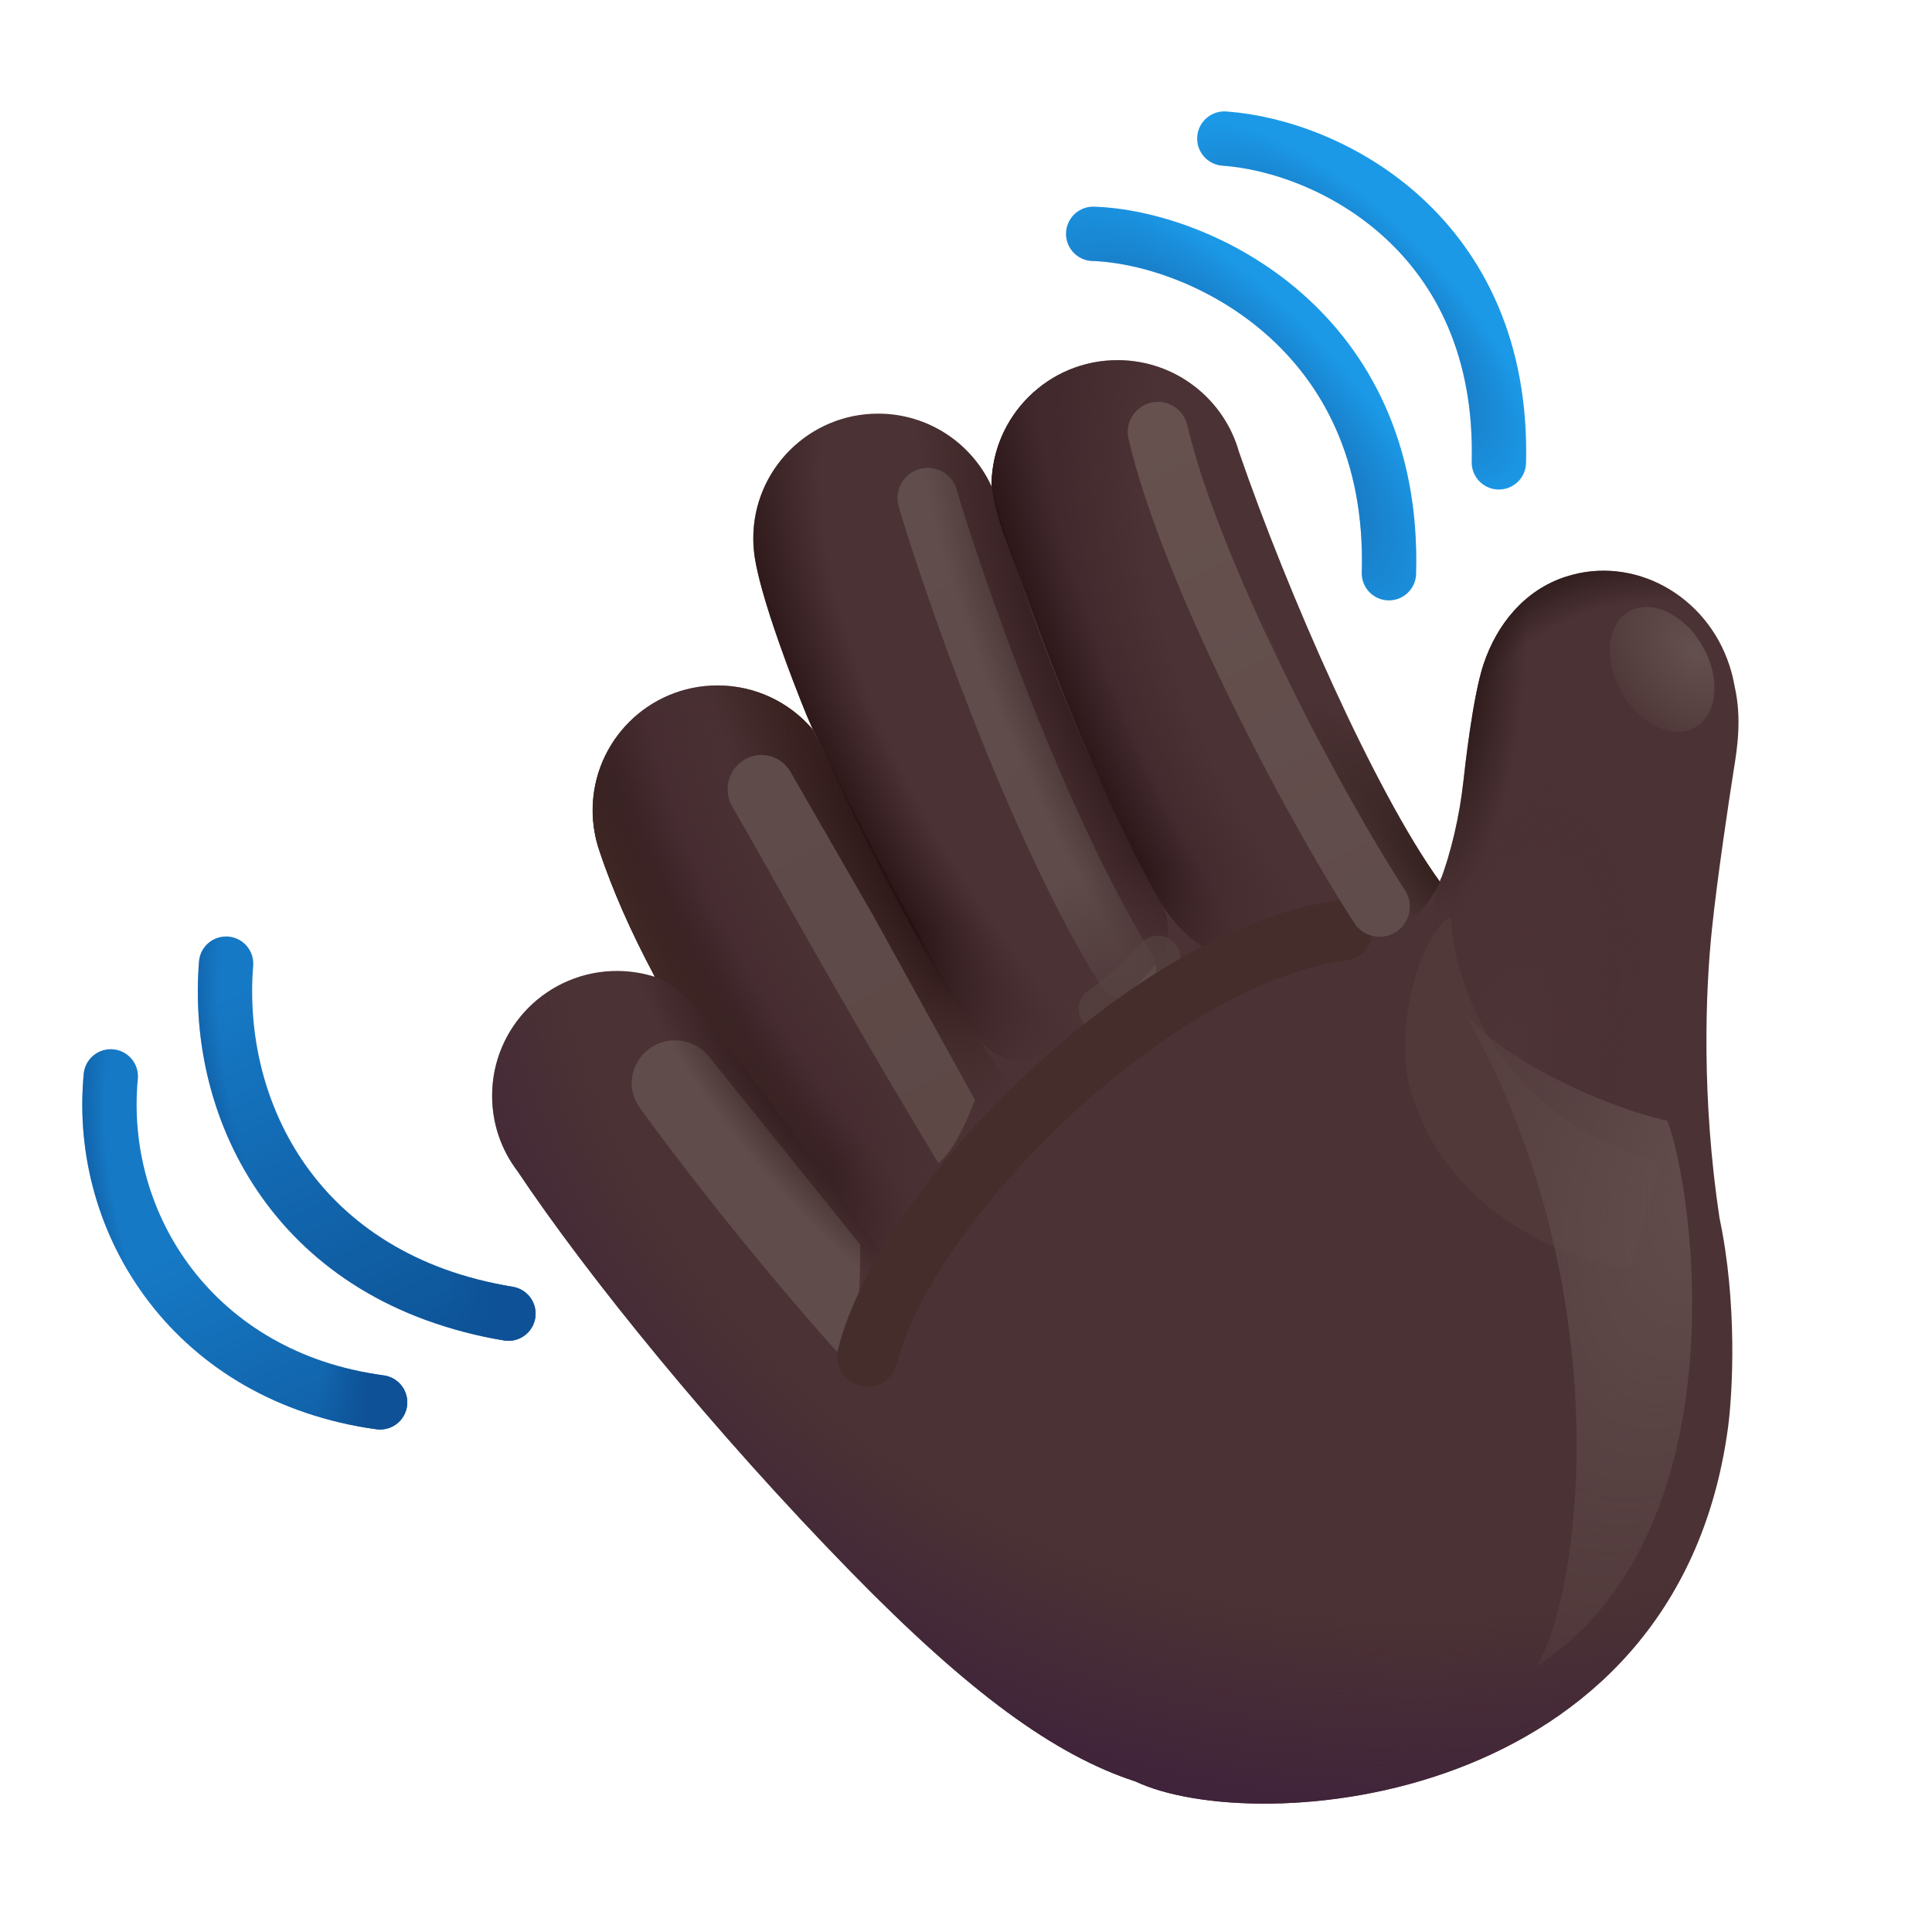 <svg width="32" height="32" viewBox="0 0 32 32" fill="none" xmlns="http://www.w3.org/2000/svg">
<path d="M18.512 5.965C19.467 5.965 20.273 6.606 20.521 7.482C21.321 9.804 22.771 13.11 23.849 14.605C24.039 14.112 24.177 13.495 24.237 12.953C24.258 12.765 24.39 11.543 24.573 10.997C24.795 10.339 25.251 9.772 25.937 9.551C27.054 9.19 28.267 9.851 28.647 11.028C28.682 11.136 28.709 11.245 28.728 11.354C28.858 11.913 28.768 12.427 28.714 12.766C28.631 13.292 28.442 14.553 28.355 15.391C28.245 16.438 28.183 18.195 28.48 20.172C28.78 21.584 28.698 23.083 28.62 23.656C27.76 29.967 20.773 30.438 18.808 29.507C17.469 29.072 16.049 28.036 14.097 26.039C11.814 23.704 9.729 21.133 8.569 19.395C8.306 19.049 8.151 18.617 8.151 18.149C8.151 17.008 9.076 16.082 10.218 16.082C10.436 16.082 10.647 16.116 10.845 16.179C10.468 15.445 10.164 14.803 9.927 14.093C9.855 13.882 9.815 13.656 9.815 13.42C9.815 12.279 10.741 11.353 11.882 11.353C12.515 11.353 13.082 11.638 13.461 12.086C13.341 11.819 12.626 10.054 12.501 9.231C12.486 9.129 12.477 9.024 12.477 8.917C12.477 7.776 13.403 6.851 14.544 6.851C15.377 6.851 16.095 7.343 16.422 8.054C16.423 6.9 17.358 5.965 18.512 5.965Z" fill="#4B3234"/>
<path d="M18.512 5.965C19.467 5.965 20.273 6.606 20.521 7.482C21.321 9.804 22.771 13.11 23.849 14.605C24.039 14.112 24.177 13.495 24.237 12.953C24.258 12.765 24.39 11.543 24.573 10.997C24.795 10.339 25.251 9.772 25.937 9.551C27.054 9.19 28.267 9.851 28.647 11.028C28.682 11.136 28.709 11.245 28.728 11.354C28.858 11.913 28.768 12.427 28.714 12.766C28.631 13.292 28.442 14.553 28.355 15.391C28.245 16.438 28.183 18.195 28.48 20.172C28.78 21.584 28.698 23.083 28.62 23.656C27.76 29.967 20.773 30.438 18.808 29.507C17.469 29.072 16.049 28.036 14.097 26.039C11.814 23.704 9.729 21.133 8.569 19.395C8.306 19.049 8.151 18.617 8.151 18.149C8.151 17.008 9.076 16.082 10.218 16.082C10.436 16.082 10.647 16.116 10.845 16.179C10.468 15.445 10.164 14.803 9.927 14.093C9.855 13.882 9.815 13.656 9.815 13.42C9.815 12.279 10.741 11.353 11.882 11.353C12.515 11.353 13.082 11.638 13.461 12.086C13.341 11.819 12.626 10.054 12.501 9.231C12.486 9.129 12.477 9.024 12.477 8.917C12.477 7.776 13.403 6.851 14.544 6.851C15.377 6.851 16.095 7.343 16.422 8.054C16.423 6.9 17.358 5.965 18.512 5.965Z" fill="url(#paint0_radial_20020_1160)"/>
<path d="M16.423 8.028C16.451 8.276 16.524 8.595 16.674 8.984C16.739 9.154 16.818 9.372 16.912 9.627C17.356 10.848 18.117 12.935 19.161 14.837C19.555 15.554 20.272 16.057 21.089 16.019C22.164 15.969 23.401 15.614 23.874 14.555L23.871 14.544C23.864 14.565 23.856 14.585 23.848 14.605C22.771 13.11 21.321 9.804 20.521 7.482C20.273 6.606 19.467 5.965 18.512 5.965C17.366 5.965 16.436 6.886 16.423 8.028Z" fill="url(#paint1_radial_20020_1160)"/>
<path d="M16.423 8.028C16.451 8.276 16.524 8.595 16.674 8.984C16.739 9.154 16.818 9.372 16.912 9.627C17.356 10.848 18.117 12.935 19.161 14.837C19.555 15.554 20.272 16.057 21.089 16.019C22.164 15.969 23.401 15.614 23.874 14.555L23.871 14.544C23.864 14.565 23.856 14.585 23.848 14.605C22.771 13.11 21.321 9.804 20.521 7.482C20.273 6.606 19.467 5.965 18.512 5.965C17.366 5.965 16.436 6.886 16.423 8.028Z" fill="url(#paint2_radial_20020_1160)"/>
<path d="M16.423 8.028C16.451 8.276 16.524 8.595 16.674 8.984C16.739 9.154 16.818 9.372 16.912 9.627C17.356 10.848 18.117 12.935 19.161 14.837C19.555 15.554 20.272 16.057 21.089 16.019C22.164 15.969 23.401 15.614 23.874 14.555L23.871 14.544C23.864 14.565 23.856 14.585 23.848 14.605C22.771 13.11 21.321 9.804 20.521 7.482C20.273 6.606 19.467 5.965 18.512 5.965C17.366 5.965 16.436 6.886 16.423 8.028Z" fill="url(#paint3_linear_20020_1160)"/>
<path d="M16.423 8.028C16.451 8.276 16.524 8.595 16.674 8.984C16.739 9.154 16.818 9.372 16.912 9.627C17.356 10.848 18.117 12.935 19.161 14.837C19.555 15.554 20.272 16.057 21.089 16.019C22.164 15.969 23.401 15.614 23.874 14.555L23.871 14.544C23.864 14.565 23.856 14.585 23.848 14.605C22.771 13.11 21.321 9.804 20.521 7.482C20.273 6.606 19.467 5.965 18.512 5.965C17.366 5.965 16.436 6.886 16.423 8.028Z" fill="url(#paint4_linear_20020_1160)"/>
<path d="M16.423 8.028C16.451 8.276 16.524 8.595 16.674 8.984C16.739 9.154 16.818 9.372 16.912 9.627C17.356 10.848 18.117 12.935 19.161 14.837C19.555 15.554 20.272 16.057 21.089 16.019C22.164 15.969 23.401 15.614 23.874 14.555L23.871 14.544C23.864 14.565 23.856 14.585 23.848 14.605C22.771 13.11 21.321 9.804 20.521 7.482C20.273 6.606 19.467 5.965 18.512 5.965C17.366 5.965 16.436 6.886 16.423 8.028Z" fill="url(#paint5_radial_20020_1160)"/>
<g filter="url(#filter0_f_20020_1160)">
<path d="M14.105 22.659C12.716 21.135 11.341 19.379 10.592 18.341C10.373 18.038 10.439 17.621 10.731 17.388C11.042 17.14 11.494 17.191 11.743 17.5L14.246 20.612C14.258 21.512 14.157 22.352 14.105 22.659Z" fill="#604C4A"/>
</g>
<g filter="url(#filter1_f_20020_1160)">
<path d="M15.366 8.25C15.689 9.375 17.127 13.615 18.648 16.047" stroke="url(#paint6_linear_20020_1160)" stroke-linecap="round"/>
</g>
<g filter="url(#filter2_f_20020_1160)">
<path d="M20.507 10.203C20.851 11.005 21.676 13.113 22.851 14.812" stroke="url(#paint7_linear_20020_1160)" stroke-width="0.7" stroke-linecap="round"/>
</g>
<path d="M9.931 14.093C9.858 13.882 9.819 13.656 9.819 13.42C9.819 12.279 10.744 11.353 11.886 11.353C12.508 11.353 13.066 11.628 13.445 12.063C14.48 14.148 15.754 16.581 16.722 18C15.491 19.672 15.196 20.516 14.941 21.234C14.159 20.146 12.525 17.93 11.941 17.188C11.627 16.79 11.245 16.281 10.851 16.18C10.437 15.418 10.136 14.708 9.931 14.093Z" fill="url(#paint8_radial_20020_1160)"/>
<path d="M9.931 14.093C9.858 13.882 9.819 13.656 9.819 13.42C9.819 12.279 10.744 11.353 11.886 11.353C12.508 11.353 13.066 11.628 13.445 12.063C14.48 14.148 15.754 16.581 16.722 18C15.491 19.672 15.196 20.516 14.941 21.234C14.159 20.146 12.525 17.93 11.941 17.188C11.627 16.79 11.245 16.281 10.851 16.18C10.437 15.418 10.136 14.708 9.931 14.093Z" fill="url(#paint9_radial_20020_1160)"/>
<path d="M9.931 14.093C9.858 13.882 9.819 13.656 9.819 13.42C9.819 12.279 10.744 11.353 11.886 11.353C12.508 11.353 13.066 11.628 13.445 12.063C14.48 14.148 15.754 16.581 16.722 18C15.491 19.672 15.196 20.516 14.941 21.234C14.159 20.146 12.525 17.93 11.941 17.188C11.627 16.79 11.245 16.281 10.851 16.18C10.437 15.418 10.136 14.708 9.931 14.093Z" fill="url(#paint10_radial_20020_1160)"/>
<path d="M9.931 14.093C9.858 13.882 9.819 13.656 9.819 13.42C9.819 12.279 10.744 11.353 11.886 11.353C12.508 11.353 13.066 11.628 13.445 12.063C14.48 14.148 15.754 16.581 16.722 18C15.491 19.672 15.196 20.516 14.941 21.234C14.159 20.146 12.525 17.93 11.941 17.188C11.627 16.79 11.245 16.281 10.851 16.18C10.437 15.418 10.136 14.708 9.931 14.093Z" fill="url(#paint11_radial_20020_1160)"/>
<path d="M9.931 14.093C9.858 13.882 9.819 13.656 9.819 13.42C9.819 12.279 10.744 11.353 11.886 11.353C12.508 11.353 13.066 11.628 13.445 12.063C14.48 14.148 15.754 16.581 16.722 18C15.491 19.672 15.196 20.516 14.941 21.234C14.159 20.146 12.525 17.93 11.941 17.188C11.627 16.79 11.245 16.281 10.851 16.18C10.437 15.418 10.136 14.708 9.931 14.093Z" fill="url(#paint12_linear_20020_1160)"/>
<g filter="url(#filter3_f_20020_1160)">
<path d="M15.543 19.266C13.842 16.452 12.747 14.416 12.133 13.369C11.98 13.109 12.05 12.771 12.3 12.601C12.567 12.42 12.931 12.504 13.092 12.783L14.461 15.161L16.148 18.219C15.96 18.719 15.741 19.109 15.543 19.266Z" fill="url(#paint13_linear_20020_1160)"/>
</g>
<path d="M23.844 14.599C23.846 14.601 23.847 14.603 23.849 14.605C24.039 14.112 24.177 13.495 24.237 12.953C24.238 12.948 24.239 12.942 24.239 12.935C24.266 12.697 24.395 11.528 24.574 10.997C24.795 10.339 25.251 9.772 25.937 9.551C27.054 9.19 28.267 9.851 28.647 11.028C28.682 11.136 28.709 11.245 28.728 11.354C28.853 11.892 28.774 12.388 28.72 12.726C28.718 12.74 28.716 12.753 28.714 12.766C28.631 13.292 28.442 14.553 28.355 15.391C28.261 16.291 28.201 17.718 28.375 19.357C26.105 19.794 24.71 18.359 24.239 17.531C23.731 16.636 23.626 14.934 23.844 14.599Z" fill="url(#paint14_radial_20020_1160)"/>
<path d="M23.844 14.599C23.846 14.601 23.847 14.603 23.849 14.605C24.039 14.112 24.177 13.495 24.237 12.953C24.238 12.948 24.239 12.942 24.239 12.935C24.266 12.697 24.395 11.528 24.574 10.997C24.795 10.339 25.251 9.772 25.937 9.551C27.054 9.19 28.267 9.851 28.647 11.028C28.682 11.136 28.709 11.245 28.728 11.354C28.853 11.892 28.774 12.388 28.72 12.726C28.718 12.74 28.716 12.753 28.714 12.766C28.631 13.292 28.442 14.553 28.355 15.391C28.261 16.291 28.201 17.718 28.375 19.357C26.105 19.794 24.71 18.359 24.239 17.531C23.731 16.636 23.626 14.934 23.844 14.599Z" fill="url(#paint15_radial_20020_1160)"/>
<path d="M23.844 14.599C23.846 14.601 23.847 14.603 23.849 14.605C24.039 14.112 24.177 13.495 24.237 12.953C24.238 12.948 24.239 12.942 24.239 12.935C24.266 12.697 24.395 11.528 24.574 10.997C24.795 10.339 25.251 9.772 25.937 9.551C27.054 9.19 28.267 9.851 28.647 11.028C28.682 11.136 28.709 11.245 28.728 11.354C28.853 11.892 28.774 12.388 28.72 12.726C28.718 12.74 28.716 12.753 28.714 12.766C28.631 13.292 28.442 14.553 28.355 15.391C28.261 16.291 28.201 17.718 28.375 19.357C26.105 19.794 24.71 18.359 24.239 17.531C23.731 16.636 23.626 14.934 23.844 14.599Z" fill="url(#paint16_radial_20020_1160)"/>
<g filter="url(#filter4_f_20020_1160)">
<ellipse cx="27.53" cy="11.086" rx="0.773" ry="1.106" transform="rotate(-29.74 27.53 11.086)" fill="url(#paint17_radial_20020_1160)"/>
</g>
<g filter="url(#filter5_f_20020_1160)">
<path d="M27.53 19.25C24.831 18.575 24.072 16.26 24.03 15.188C23.562 15.396 23.03 17.047 23.39 18.156C24.093 20.326 26.374 20.979 26.999 21L27.53 19.25Z" fill="#513939"/>
</g>
<g filter="url(#filter6_f_20020_1160)">
<path d="M24.211 16.702C24.187 16.665 24.166 16.629 24.148 16.594C24.169 16.63 24.19 16.666 24.211 16.702C24.717 17.461 26.513 18.324 27.616 18.562C28.075 19.781 28.835 25.375 25.46 27.594C26.245 26.22 26.795 21.145 24.211 16.702Z" fill="url(#paint18_radial_20020_1160)"/>
</g>
<path d="M13.36 11.847C14.105 13.448 15.032 15.441 16.192 17.161C16.4 17.469 16.772 17.626 17.117 17.487C17.712 17.248 18.511 16.757 19.163 15.944C19.402 15.648 19.394 15.235 19.208 14.902C18.366 13.398 17.166 10.737 16.41 8.027C16.077 7.331 15.367 6.851 14.544 6.851C13.403 6.851 12.477 7.776 12.477 8.917C12.477 9.024 12.485 9.129 12.501 9.231C12.606 9.92 13.124 11.268 13.36 11.847Z" fill="url(#paint19_radial_20020_1160)"/>
<path d="M13.36 11.847C14.105 13.448 15.032 15.441 16.192 17.161C16.4 17.469 16.772 17.626 17.117 17.487C17.712 17.248 18.511 16.757 19.163 15.944C19.402 15.648 19.394 15.235 19.208 14.902C18.366 13.398 17.166 10.737 16.41 8.027C16.077 7.331 15.367 6.851 14.544 6.851C13.403 6.851 12.477 7.776 12.477 8.917C12.477 9.024 12.485 9.129 12.501 9.231C12.606 9.92 13.124 11.268 13.36 11.847Z" fill="url(#paint20_radial_20020_1160)"/>
<path d="M13.36 11.847C14.105 13.448 15.032 15.441 16.192 17.161C16.4 17.469 16.772 17.626 17.117 17.487C17.712 17.248 18.511 16.757 19.163 15.944C19.402 15.648 19.394 15.235 19.208 14.902C18.366 13.398 17.166 10.737 16.41 8.027C16.077 7.331 15.367 6.851 14.544 6.851C13.403 6.851 12.477 7.776 12.477 8.917C12.477 9.024 12.485 9.129 12.501 9.231C12.606 9.92 13.124 11.268 13.36 11.847Z" fill="url(#paint21_linear_20020_1160)"/>
<g filter="url(#filter7_f_20020_1160)">
<path d="M18.241 16.714C18.511 16.518 18.8 16.3 19.179 15.874" stroke="#5B4847" stroke-opacity="0.5" stroke-width="0.75" stroke-linecap="round"/>
</g>
<path d="M10.845 16.179C10.647 16.116 10.436 16.082 10.218 16.082C9.076 16.082 8.151 17.008 8.151 18.149C8.151 18.617 8.306 19.049 8.569 19.395C9.572 20.899 11.268 23.024 13.184 25.082C15.562 23.968 15.351 21.703 14.945 21.221C14.937 21.243 12.92 18.432 11.941 17.188C11.925 17.167 11.908 17.146 11.892 17.125C11.588 16.739 11.225 16.276 10.851 16.18C10.707 15.915 10.705 15.907 10.845 16.179Z" fill="url(#paint22_radial_20020_1160)"/>
<g filter="url(#filter8_f_20020_1160)">
<path d="M13.881 22.348C13.814 22.615 13.977 22.887 14.245 22.954C14.513 23.021 14.784 22.858 14.851 22.59L13.881 22.348ZM22.309 15.902C22.582 15.864 22.774 15.613 22.737 15.339C22.7 15.065 22.448 14.874 22.174 14.911L22.309 15.902ZM14.851 22.59C15.13 21.477 16.212 19.901 17.674 18.528C19.133 17.158 20.851 16.1 22.309 15.902L22.174 14.911C20.413 15.15 18.507 16.374 16.989 17.8C15.473 19.224 14.228 20.96 13.881 22.348L14.851 22.59Z" fill="#452D2B"/>
</g>
<g filter="url(#filter9_f_20020_1160)">
<path d="M19.179 7.156C19.71 9.438 21.695 13.234 22.851 15.016" stroke="url(#paint23_linear_20020_1160)" stroke-linecap="round"/>
</g>
<g filter="url(#filter10_i_20020_1160)">
<path d="M20.179 2.395C21.936 2.52 24.819 3.992 24.726 7.758" stroke="#1B99E7" stroke-width="0.9" stroke-linecap="round"/>
<path d="M20.179 2.395C21.936 2.52 24.819 3.992 24.726 7.758" stroke="url(#paint24_radial_20020_1160)" stroke-width="0.9" stroke-linecap="round"/>
</g>
<g filter="url(#filter11_i_20020_1160)">
<path d="M18.007 3.973C19.757 4.031 23.023 5.547 22.905 9.594" stroke="#1B99E7" stroke-width="0.9" stroke-linecap="round"/>
<path d="M18.007 3.973C19.757 4.031 23.023 5.547 22.905 9.594" stroke="url(#paint25_radial_20020_1160)" stroke-width="0.9" stroke-linecap="round"/>
</g>
<path d="M3.745 15.961C3.546 18.43 4.937 21.18 8.421 21.758" stroke="url(#paint26_linear_20020_1160)" stroke-width="0.9" stroke-linecap="round"/>
<path d="M3.745 15.961C3.546 18.43 4.937 21.18 8.421 21.758" stroke="url(#paint27_radial_20020_1160)" stroke-width="0.9" stroke-linecap="round"/>
<path d="M1.835 17.828C1.601 20.297 3.233 22.812 6.296 23.227" stroke="url(#paint28_linear_20020_1160)" stroke-width="0.9" stroke-linecap="round"/>
<path d="M1.835 17.828C1.601 20.297 3.233 22.812 6.296 23.227" stroke="url(#paint29_radial_20020_1160)" stroke-width="0.9" stroke-linecap="round"/>
<defs>
<filter id="filter0_f_20020_1160" x="9.712" y="16.481" width="5.285" height="6.928" filterUnits="userSpaceOnUse" color-interpolation-filters="sRGB">
<feFlood flood-opacity="0" result="BackgroundImageFix"/>
<feBlend mode="normal" in="SourceGraphic" in2="BackgroundImageFix" result="shape"/>
<feGaussianBlur stdDeviation="0.375" result="effect1_foregroundBlur_20020_1160"/>
</filter>
<filter id="filter1_f_20020_1160" x="13.866" y="6.75" width="6.281" height="10.797" filterUnits="userSpaceOnUse" color-interpolation-filters="sRGB">
<feFlood flood-opacity="0" result="BackgroundImageFix"/>
<feBlend mode="normal" in="SourceGraphic" in2="BackgroundImageFix" result="shape"/>
<feGaussianBlur stdDeviation="0.5" result="effect1_foregroundBlur_20020_1160"/>
</filter>
<filter id="filter2_f_20020_1160" x="19.457" y="9.153" width="4.444" height="6.709" filterUnits="userSpaceOnUse" color-interpolation-filters="sRGB">
<feFlood flood-opacity="0" result="BackgroundImageFix"/>
<feBlend mode="normal" in="SourceGraphic" in2="BackgroundImageFix" result="shape"/>
<feGaussianBlur stdDeviation="0.35" result="effect1_foregroundBlur_20020_1160"/>
</filter>
<filter id="filter3_f_20020_1160" x="11.253" y="11.705" width="5.695" height="8.36" filterUnits="userSpaceOnUse" color-interpolation-filters="sRGB">
<feFlood flood-opacity="0" result="BackgroundImageFix"/>
<feBlend mode="normal" in="SourceGraphic" in2="BackgroundImageFix" result="shape"/>
<feGaussianBlur stdDeviation="0.4" result="effect1_foregroundBlur_20020_1160"/>
</filter>
<filter id="filter4_f_20020_1160" x="26.163" y="9.551" width="2.735" height="3.069" filterUnits="userSpaceOnUse" color-interpolation-filters="sRGB">
<feFlood flood-opacity="0" result="BackgroundImageFix"/>
<feBlend mode="normal" in="SourceGraphic" in2="BackgroundImageFix" result="shape"/>
<feGaussianBlur stdDeviation="0.25" result="effect1_foregroundBlur_20020_1160"/>
</filter>
<filter id="filter5_f_20020_1160" x="22.272" y="14.188" width="6.259" height="7.812" filterUnits="userSpaceOnUse" color-interpolation-filters="sRGB">
<feFlood flood-opacity="0" result="BackgroundImageFix"/>
<feBlend mode="normal" in="SourceGraphic" in2="BackgroundImageFix" result="shape"/>
<feGaussianBlur stdDeviation="0.5" result="effect1_foregroundBlur_20020_1160"/>
</filter>
<filter id="filter6_f_20020_1160" x="22.648" y="15.094" width="6.88" height="14" filterUnits="userSpaceOnUse" color-interpolation-filters="sRGB">
<feFlood flood-opacity="0" result="BackgroundImageFix"/>
<feBlend mode="normal" in="SourceGraphic" in2="BackgroundImageFix" result="shape"/>
<feGaussianBlur stdDeviation="0.75" result="effect1_foregroundBlur_20020_1160"/>
</filter>
<filter id="filter7_f_20020_1160" x="17.366" y="14.999" width="2.688" height="2.59" filterUnits="userSpaceOnUse" color-interpolation-filters="sRGB">
<feFlood flood-opacity="0" result="BackgroundImageFix"/>
<feBlend mode="normal" in="SourceGraphic" in2="BackgroundImageFix" result="shape"/>
<feGaussianBlur stdDeviation="0.25" result="effect1_foregroundBlur_20020_1160"/>
</filter>
<filter id="filter8_f_20020_1160" x="12.366" y="13.406" width="11.875" height="11.063" filterUnits="userSpaceOnUse" color-interpolation-filters="sRGB">
<feFlood flood-opacity="0" result="BackgroundImageFix"/>
<feBlend mode="normal" in="SourceGraphic" in2="BackgroundImageFix" result="shape"/>
<feGaussianBlur stdDeviation="0.75" result="effect1_foregroundBlur_20020_1160"/>
</filter>
<filter id="filter9_f_20020_1160" x="17.479" y="5.456" width="7.072" height="11.259" filterUnits="userSpaceOnUse" color-interpolation-filters="sRGB">
<feFlood flood-opacity="0" result="BackgroundImageFix"/>
<feBlend mode="normal" in="SourceGraphic" in2="BackgroundImageFix" result="shape"/>
<feGaussianBlur stdDeviation="0.6" result="effect1_foregroundBlur_20020_1160"/>
</filter>
<filter id="filter10_i_20020_1160" x="19.729" y="1.844" width="5.549" height="6.363" filterUnits="userSpaceOnUse" color-interpolation-filters="sRGB">
<feFlood flood-opacity="0" result="BackgroundImageFix"/>
<feBlend mode="normal" in="SourceGraphic" in2="BackgroundImageFix" result="shape"/>
<feColorMatrix in="SourceAlpha" type="matrix" values="0 0 0 0 0 0 0 0 0 0 0 0 0 0 0 0 0 0 127 0" result="hardAlpha"/>
<feOffset dx="0.1" dy="-0.1"/>
<feGaussianBlur stdDeviation="0.25"/>
<feComposite in2="hardAlpha" operator="arithmetic" k2="-1" k3="1"/>
<feColorMatrix type="matrix" values="0 0 0 0 0.082 0 0 0 0 0.337 0 0 0 0 0.627 0 0 0 1 0"/>
<feBlend mode="normal" in2="shape" result="effect1_innerShadow_20020_1160"/>
</filter>
<filter id="filter11_i_20020_1160" x="17.557" y="3.423" width="5.902" height="6.621" filterUnits="userSpaceOnUse" color-interpolation-filters="sRGB">
<feFlood flood-opacity="0" result="BackgroundImageFix"/>
<feBlend mode="normal" in="SourceGraphic" in2="BackgroundImageFix" result="shape"/>
<feColorMatrix in="SourceAlpha" type="matrix" values="0 0 0 0 0 0 0 0 0 0 0 0 0 0 0 0 0 0 127 0" result="hardAlpha"/>
<feOffset dx="0.1" dy="-0.1"/>
<feGaussianBlur stdDeviation="0.25"/>
<feComposite in2="hardAlpha" operator="arithmetic" k2="-1" k3="1"/>
<feColorMatrix type="matrix" values="0 0 0 0 0.082 0 0 0 0 0.337 0 0 0 0 0.627 0 0 0 1 0"/>
<feBlend mode="normal" in2="shape" result="effect1_innerShadow_20020_1160"/>
</filter>
<radialGradient id="paint0_radial_20020_1160" cx="0" cy="0" r="1" gradientUnits="userSpaceOnUse" gradientTransform="translate(23.016 14.261) rotate(99.084) scale(15.877 17.77)">
<stop offset="0.788" stop-color="#3F233B" stop-opacity="0"/>
<stop offset="1" stop-color="#3F233B"/>
</radialGradient>
<radialGradient id="paint1_radial_20020_1160" cx="0" cy="0" r="1" gradientUnits="userSpaceOnUse" gradientTransform="translate(22.588 10.993) rotate(156.037) scale(4.102 8.618)">
<stop offset="0.719" stop-color="#41292D" stop-opacity="0"/>
<stop offset="1" stop-color="#41292D"/>
</radialGradient>
<radialGradient id="paint2_radial_20020_1160" cx="0" cy="0" r="1" gradientUnits="userSpaceOnUse" gradientTransform="translate(22.588 10.993) rotate(154.952) scale(5.151 12.959)">
<stop offset="0.769" stop-color="#251011" stop-opacity="0"/>
<stop offset="1" stop-color="#251011"/>
</radialGradient>
<linearGradient id="paint3_linear_20020_1160" x1="19.913" y1="16.433" x2="19.506" y2="14.328" gradientUnits="userSpaceOnUse">
<stop stop-color="#4B3234"/>
<stop offset="1" stop-color="#4B3234" stop-opacity="0"/>
</linearGradient>
<linearGradient id="paint4_linear_20020_1160" x1="23.812" y1="15.101" x2="23.28" y2="14.821" gradientUnits="userSpaceOnUse">
<stop stop-color="#4B3234"/>
<stop offset="1" stop-color="#4B3234" stop-opacity="0"/>
</linearGradient>
<radialGradient id="paint5_radial_20020_1160" cx="0" cy="0" r="1" gradientUnits="userSpaceOnUse" gradientTransform="translate(23.874 14.625) rotate(-127.591) scale(3.727 0.797)">
<stop stop-color="#33211E"/>
<stop offset="1" stop-color="#33211E" stop-opacity="0"/>
</radialGradient>
<linearGradient id="paint6_linear_20020_1160" x1="18.197" y1="13.825" x2="14.64" y2="8.425" gradientUnits="userSpaceOnUse">
<stop stop-color="#5E4B4A"/>
<stop offset="1" stop-color="#614E4C"/>
</linearGradient>
<linearGradient id="paint7_linear_20020_1160" x1="22.866" y1="14.562" x2="20.398" y2="10.156" gradientUnits="userSpaceOnUse">
<stop stop-color="#5B4847"/>
<stop offset="1" stop-color="#5B4847" stop-opacity="0"/>
</linearGradient>
<radialGradient id="paint8_radial_20020_1160" cx="0" cy="0" r="1" gradientUnits="userSpaceOnUse" gradientTransform="translate(15.335 15.375) rotate(146.452) scale(3.506 9.383)">
<stop offset="0.425" stop-color="#442A2F" stop-opacity="0"/>
<stop offset="1" stop-color="#442A2F"/>
</radialGradient>
<radialGradient id="paint9_radial_20020_1160" cx="0" cy="0" r="1" gradientUnits="userSpaceOnUse" gradientTransform="translate(15.335 15.375) rotate(147.829) scale(4.578 12.252)">
<stop offset="0.625" stop-color="#281514" stop-opacity="0"/>
<stop offset="1" stop-color="#281514"/>
</radialGradient>
<radialGradient id="paint10_radial_20020_1160" cx="0" cy="0" r="1" gradientUnits="userSpaceOnUse" gradientTransform="translate(13.368 16.294) rotate(-29.954) scale(2.216 14.025)">
<stop offset="0.504" stop-color="#432A27" stop-opacity="0"/>
<stop offset="1" stop-color="#432A27"/>
</radialGradient>
<radialGradient id="paint11_radial_20020_1160" cx="0" cy="0" r="1" gradientUnits="userSpaceOnUse" gradientTransform="translate(15.616 14.75) rotate(144.162) scale(2.082 5.917)">
<stop stop-color="#251011"/>
<stop offset="1" stop-color="#251011" stop-opacity="0"/>
</radialGradient>
<linearGradient id="paint12_linear_20020_1160" x1="16.179" y1="19.125" x2="14.46" y2="18.219" gradientUnits="userSpaceOnUse">
<stop stop-color="#4B3234"/>
<stop offset="1" stop-color="#4B3234" stop-opacity="0"/>
</linearGradient>
<linearGradient id="paint13_linear_20020_1160" x1="12.56" y1="12.609" x2="15.851" y2="18.612" gradientUnits="userSpaceOnUse">
<stop stop-color="#5F4C4A"/>
<stop offset="1" stop-color="#5D4846"/>
</linearGradient>
<radialGradient id="paint14_radial_20020_1160" cx="0" cy="0" r="1" gradientUnits="userSpaceOnUse" gradientTransform="translate(24.898 17.688) rotate(-77.656) scale(5.262 2.271)">
<stop stop-color="#4E3537"/>
<stop offset="1" stop-color="#492F33" stop-opacity="0"/>
</radialGradient>
<radialGradient id="paint15_radial_20020_1160" cx="0" cy="0" r="1" gradientUnits="userSpaceOnUse" gradientTransform="translate(24.179 11.406) rotate(5.964) scale(1.053 3.723)">
<stop stop-color="#261514"/>
<stop offset="1" stop-color="#261514" stop-opacity="0"/>
</radialGradient>
<radialGradient id="paint16_radial_20020_1160" cx="0" cy="0" r="1" gradientUnits="userSpaceOnUse" gradientTransform="translate(29.054 16.906) rotate(-115.643) scale(8.268 5.737)">
<stop offset="0.882" stop-color="#261514" stop-opacity="0"/>
<stop offset="1" stop-color="#261514"/>
</radialGradient>
<radialGradient id="paint17_radial_20020_1160" cx="0" cy="0" r="1" gradientUnits="userSpaceOnUse" gradientTransform="translate(28.15 11.089) rotate(167.045) scale(1.744 2.422)">
<stop stop-color="#64504E"/>
<stop offset="1" stop-color="#64504E" stop-opacity="0"/>
</radialGradient>
<radialGradient id="paint18_radial_20020_1160" cx="0" cy="0" r="1" gradientUnits="userSpaceOnUse" gradientTransform="translate(28.866 18.812) rotate(113.948) scale(12.241 6.119)">
<stop stop-color="#644F4E"/>
<stop offset="1" stop-color="#644F4E" stop-opacity="0"/>
</radialGradient>
<radialGradient id="paint19_radial_20020_1160" cx="0" cy="0" r="1" gradientUnits="userSpaceOnUse" gradientTransform="translate(18.307 12.253) rotate(149.63) scale(4.567 10.81)">
<stop offset="0.701" stop-color="#251011" stop-opacity="0"/>
<stop offset="1" stop-color="#251011"/>
</radialGradient>
<radialGradient id="paint20_radial_20020_1160" cx="0" cy="0" r="1" gradientUnits="userSpaceOnUse" gradientTransform="translate(18.835 12.031) rotate(155.037) scale(1.999 7.663)">
<stop stop-color="#251011"/>
<stop offset="1" stop-color="#251011" stop-opacity="0"/>
</radialGradient>
<linearGradient id="paint21_linear_20020_1160" x1="17.023" y1="17.734" x2="16.163" y2="15.094" gradientUnits="userSpaceOnUse">
<stop stop-color="#4C3335"/>
<stop offset="1" stop-color="#4C3335" stop-opacity="0"/>
</linearGradient>
<radialGradient id="paint22_radial_20020_1160" cx="0" cy="0" r="1" gradientUnits="userSpaceOnUse" gradientTransform="translate(13.679 18.312) rotate(140.042) scale(1.508 5.114)">
<stop stop-color="#251011"/>
<stop offset="1" stop-color="#251011" stop-opacity="0"/>
</radialGradient>
<linearGradient id="paint23_linear_20020_1160" x1="24.023" y1="16.188" x2="19.398" y2="6.812" gradientUnits="userSpaceOnUse">
<stop stop-color="#5F4B4A"/>
<stop offset="1" stop-color="#66514E"/>
</linearGradient>
<radialGradient id="paint24_radial_20020_1160" cx="0" cy="0" r="1" gradientUnits="userSpaceOnUse" gradientTransform="translate(22.21 5.234) rotate(-44.709) scale(2.177 5.569)">
<stop stop-color="#16579C"/>
<stop offset="0.744" stop-color="#16579C" stop-opacity="0"/>
</radialGradient>
<radialGradient id="paint25_radial_20020_1160" cx="0" cy="0" r="1" gradientUnits="userSpaceOnUse" gradientTransform="translate(20.196 6.949) rotate(-43.917) scale(2.314 5.916)">
<stop stop-color="#16579C"/>
<stop offset="0.862" stop-color="#16579C" stop-opacity="0"/>
</radialGradient>
<linearGradient id="paint26_linear_20020_1160" x1="4.835" y1="15.961" x2="8.023" y2="22.594" gradientUnits="userSpaceOnUse">
<stop stop-color="#1679C5"/>
<stop offset="1" stop-color="#0D5194"/>
</linearGradient>
<radialGradient id="paint27_radial_20020_1160" cx="0" cy="0" r="1" gradientUnits="userSpaceOnUse" gradientTransform="translate(5.538 18.578) rotate(164.814) scale(2.267 6.094)">
<stop offset="0.706" stop-color="#0E5196" stop-opacity="0"/>
<stop offset="1" stop-color="#0E5196"/>
</radialGradient>
<linearGradient id="paint28_linear_20020_1160" x1="2.872" y1="17.828" x2="6.613" y2="25.948" gradientUnits="userSpaceOnUse">
<stop offset="0.298" stop-color="#1679C5"/>
<stop offset="1" stop-color="#0D5194"/>
</linearGradient>
<radialGradient id="paint29_radial_20020_1160" cx="0" cy="0" r="1" gradientUnits="userSpaceOnUse" gradientTransform="translate(3.543 20.265) rotate(165.175) scale(2.161 5.684)">
<stop offset="0.706" stop-color="#0E5196" stop-opacity="0"/>
<stop offset="1" stop-color="#0E5196"/>
</radialGradient>
</defs>
</svg>

